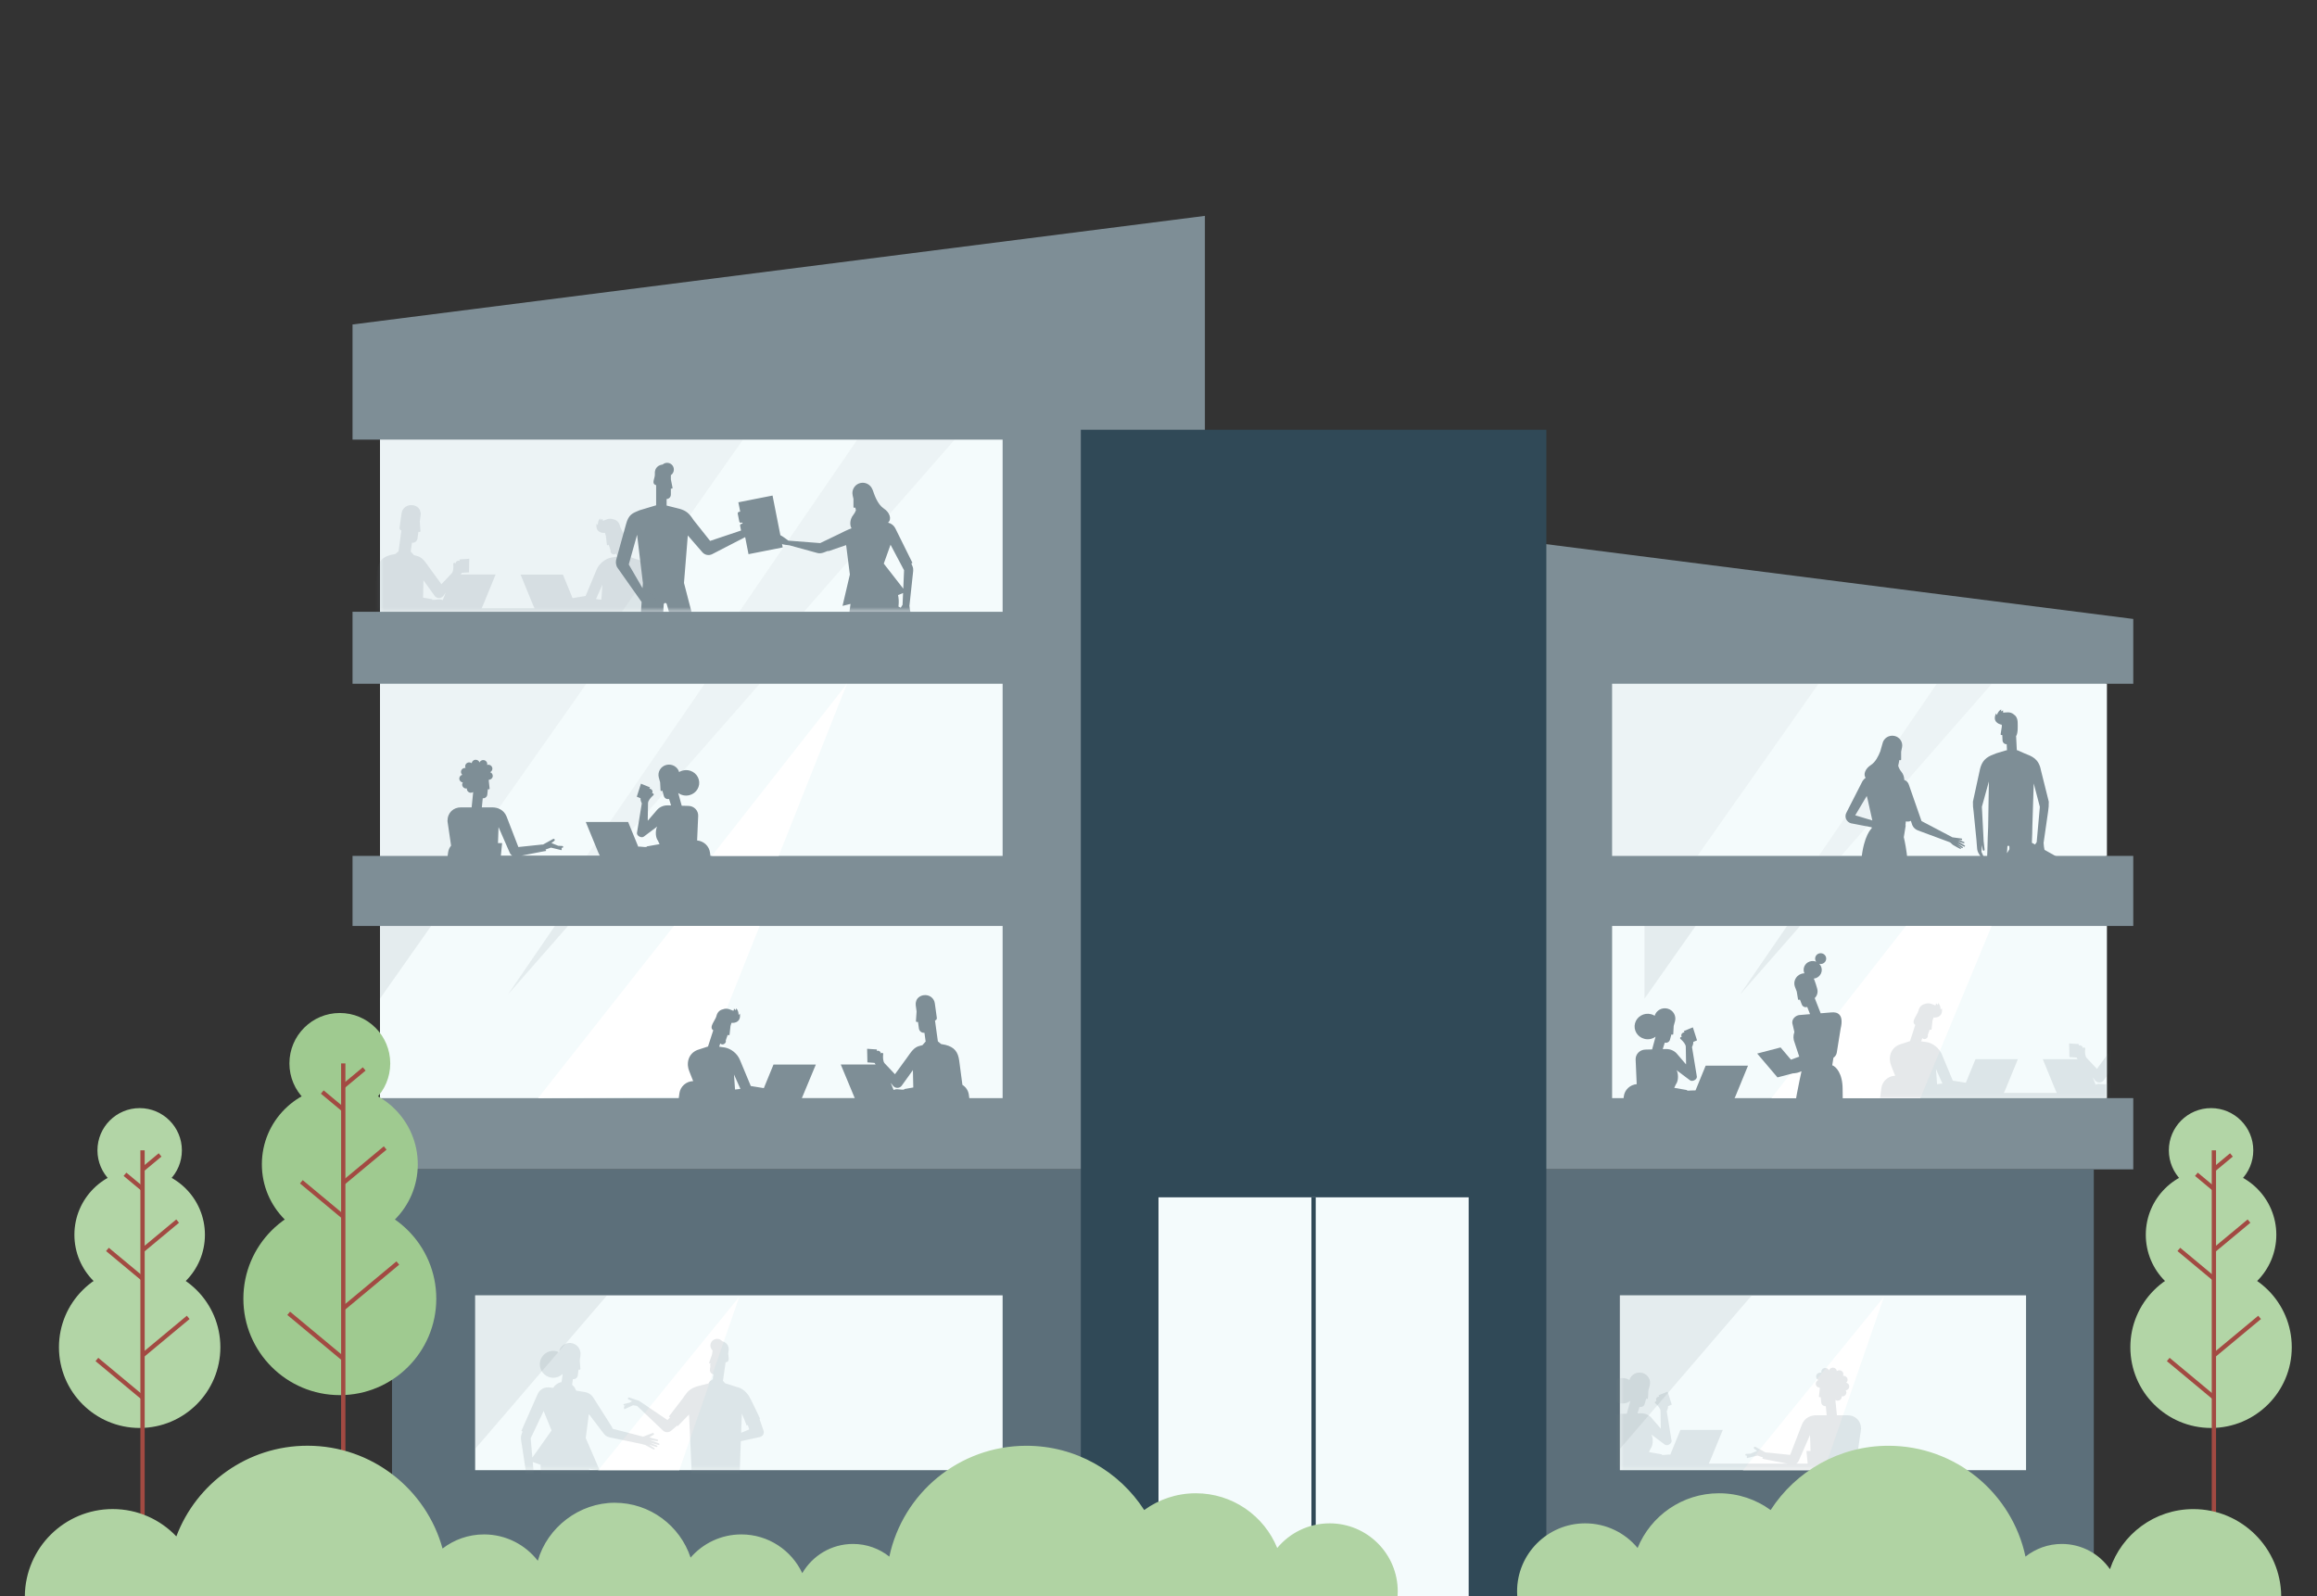 <svg width="540" height="372" viewBox="0 0 540 372" fill="none" xmlns="http://www.w3.org/2000/svg">
<rect x="0" y="0" width="540" height="372" fill="#333333" stroke="none"/>
<path d="M298.52 272.52H497.18V255.92H490.78V215.8H497.18V199.47H490.78V159.35H497.18V144.25L298.52 118.94V272.52Z" fill="#7E8E96"/>
<path d="M491.04 159.35H375.72V199.47H491.04V159.35Z" fill="#F4FBFC"/>
<path d="M491.04 215.8H375.72V255.92H491.04V215.8Z" fill="#F4FBFC"/>
<path d="M298.52 372H487.98V272.52H298.52V372Z" fill="#5C6F7A"/>
<g style="mix-blend-mode:multiply" opacity="0.2">
<path d="M383.27 215.8H395.18L383.27 232.73V215.8Z" fill="#A3AEB4"/>
</g>
<g style="mix-blend-mode:multiply" opacity="0.1">
<path d="M423.83 159.35L395.61 199.46H375.72V159.35H423.83Z" fill="#A3AEB4"/>
</g>
<g style="mix-blend-mode:multiply" opacity="0.2">
<path d="M416.49 215.8H419.53L405.52 231.79L416.49 215.8Z" fill="#A3AEB4"/>
</g>
<g style="mix-blend-mode:multiply" opacity="0.1">
<path d="M464.22 159.35L429.09 199.46H423.89L451.39 159.35H464.22Z" fill="#A3AEB4"/>
</g>
<path d="M444.19 215.8H464.17L447.54 255.95L412.84 255.92L444.19 215.8Z" fill="white"/>
<path d="M472.19 301.88H377.53V342.63H472.19V301.88Z" fill="#F4FBFC"/>
<path d="M439.08 302.23L406.21 342.63H425.11L439.08 302.23Z" fill="white"/>
<g style="mix-blend-mode:multiply" opacity="0.2">
<path d="M377.53 301.88H408.27L377.53 337.67V301.88Z" fill="#A3AEB4"/>
</g>
<path d="M417.93 250.15L418.3 250.11C418.66 250.08 419.02 249.99 419.36 249.86L419.86 249.66C419.36 251.91 418.29 257 417.54 262.54H429.54C429.49 258.49 429.44 254.64 429.44 253.81C429.44 250.14 427.89 248.57 427.02 248.26L427.3 246.51C427.71 246.23 428 245.81 428.08 245.32L428.97 239.77C429.84 236.2 428.05 235.85 426.94 235.94L426.75 235.95L424.32 236.15C424.32 236.14 424.32 236.12 424.31 236.11L422.94 232.61C423.51 232.05 423.76 231.2 423.5 230.39C423.5 230.39 423.5 230.37 423.5 230.36L423.19 229.32L422.85 228.35C422.81 228.25 422.76 228.16 422.71 228.07C422.88 228.05 423.05 228.01 423.22 227.95C424.31 227.55 424.86 226.36 424.44 225.3C424.34 225.04 424.19 224.81 424 224.62C424.25 224.68 424.52 224.68 424.78 224.58C425.44 224.33 425.78 223.61 425.53 222.96C425.28 222.31 424.53 221.99 423.87 222.23C423.21 222.47 422.87 223.2 423.12 223.85C423.16 223.95 423.21 224.05 423.28 224.13C422.8 223.93 422.24 223.91 421.72 224.1C420.63 224.5 420.08 225.69 420.5 226.75C420.51 226.78 420.52 226.8 420.54 226.83C420.27 226.83 420 226.88 419.74 226.98C418.5 227.44 417.87 228.8 418.34 230.01L418.67 230.87L418.75 231.08L419.05 232.89C419.07 232.99 419.18 233.06 419.28 233.02L419.48 232.94L419.94 234.12C420.13 234.61 420.69 234.85 421.19 234.67L421.85 236.35L419.36 236.56C418.59 236.62 417.37 237.49 417.79 238.76L418.2 240.51C417.9 241.32 417.91 242.21 418.26 243.01L419.33 246.25L417.4 246.96L414.98 244.11L409.53 245.53L414.26 251.09L417.96 250.12L417.93 250.15Z" fill="#7E8E96"/>
<path d="M404.49 255.44L404.12 256.23H412.53V257.76H378.15L378.45 255.48C378.65 253.96 379.91 252.8 381.45 252.66L381.2 246.94C381.15 245.69 382.16 244.64 383.45 244.61L384.17 244.59L385.04 244.57L385.85 241.6C385.13 242.13 384.17 242.35 383.23 242.1C381.6 241.68 380.63 240.05 381.06 238.47C381.49 236.89 383.16 235.94 384.79 236.36C385.1 236.44 385.38 236.56 385.64 236.72C386 235.47 387.34 234.73 388.63 235.06C389.94 235.4 390.72 236.71 390.38 237.99L390.13 238.89L390.07 239.11L389.97 240.98C389.97 241.09 389.86 241.16 389.75 241.13L389.54 241.07L389.2 242.31C389.06 242.82 388.52 243.13 387.99 242.99L387.52 244.5L388.3 244.48C389.36 244.46 390.37 244.94 390.99 245.78L392.95 248.06V247.49L392.89 243.88L392.8 243.54C392.52 242.92 391.95 242.39 391.66 242.14C391.55 242.05 391.53 241.9 391.61 241.79C391.69 241.67 391.86 241.64 391.98 241.71C391.94 241.67 391.92 241.62 391.89 241.57C391.74 241.21 391.91 240.8 392.28 240.65C392.38 240.61 392.49 240.59 392.59 240.6L392.42 240.29L394.54 239.43L395.51 242.46L394.63 242.82C394.7 243.34 394.34 244.02 394.34 244.02L395.47 250.9C395.56 251.6 394.37 252.21 393.84 251.74L390.75 249.42L390.91 249.78C391.18 250.68 391.14 251.99 390.57 252.73L390.2 253.52L393.21 254.05V254.19C393.42 254.19 394.97 254.09 395.16 254.12L397.52 248.36H407.39L404.49 255.43V255.44Z" fill="#7E8E96"/>
<mask id="mask0_30_208" style="mask-type:luminance" maskUnits="userSpaceOnUse" x="375" y="215" width="117" height="41">
<path d="M491.04 215.8H375.72V255.92H491.04V215.8Z" fill="white"/>
</mask>
<g mask="url(#mask0_30_208)">
<path opacity="0.2" d="M506.21 255.92L505.94 253.89C505.81 252.91 505.24 252.08 504.44 251.58L503.69 245.92C503.41 243.85 502.53 242.79 500.53 242.27L499.48 242.07L498.72 241.44L498.05 236.58C498.33 236.51 498.51 236.25 498.48 235.97L498.01 232.58C497.84 231.32 496.69 230.51 495.44 230.68C494.59 230.79 493.91 231.31 493.68 232C493.56 232.31 493.52 232.65 493.56 233L493.76 234.47L493.61 236.71C493.61 236.84 493.71 236.94 493.84 236.93L494.09 236.9L494.3 238.44C494.39 239.07 494.96 239.52 495.59 239.44L495.88 241.54H495.82L495.12 242.33L494.51 242.49C493.12 242.79 492.47 243.95 491.49 245.3L488.72 249.1L486.27 246.51L486.1 246.2C485.88 245.55 485.93 244.79 485.98 244.42C486 244.28 485.91 244.16 485.77 244.13C485.63 244.1 485.49 244.18 485.44 244.3C485.44 243.94 485.14 243.64 484.77 243.62C484.66 243.62 484.55 243.62 484.46 243.67L484.52 243.33L482.23 243.17L482.3 246.34L483.97 246.46L484.19 246.8C484.19 246.81 484.21 246.83 484.22 246.84H476.09L478.99 253.91L479.36 254.7H467.01L467.38 253.92L470.28 246.85H460.41L458.16 252.34L455.12 251.85L452.61 245.82C451.95 244.17 450.42 243.14 449.11 242.88L448.12 242.74L447.75 242.68L447.99 241.95C448.72 242.57 449.51 241.68 449.28 241.26L449.55 240.43C449.55 240.43 449.56 240.43 449.57 240.43L449.72 239.94L449.94 240C450.05 240.03 450.16 239.96 450.17 239.84L450.39 237.85L450.62 237.13C451.48 237.2 452.87 236.9 452.57 234.96C452.54 235.05 452.42 235.17 452.27 235.29C452.3 234.67 452.07 234.06 451.71 233.75C451.69 233.96 451.65 234.11 451.59 234.2C451.5 234.02 451.36 233.89 451.17 233.84C451.23 233.98 451.17 234.14 451.06 234.32C450.51 234.15 449.65 233.55 448.6 233.98C447.96 234.12 447.33 234.56 447.09 235.61C446.89 236.48 445.25 238.16 446.37 238.86L445.15 242.64L444.71 242.78L442.64 243.46C440.44 244.36 440.04 246.72 440.81 248.48L441.69 250.7C440.05 250.76 438.69 251.96 438.48 253.56L438.16 255.95H506.2L506.21 255.92ZM488.28 251.79C488.78 252.45 489.79 252.44 490.28 251.79L492.9 248.14L492.99 252.19L490.87 252.56V252.7C490.66 252.7 489.99 252.7 489.49 252.62C489.12 252.56 488.75 252.62 488.41 252.77L487.73 251.12L488.27 251.79H488.28ZM452.7 252.52C452.32 252.58 451.79 252.64 451.45 252.67L451.2 249.16L452.7 252.51V252.52Z" fill="#7E8E96"/>
</g>
<mask id="mask1_30_208" style="mask-type:luminance" maskUnits="userSpaceOnUse" x="377" y="301" width="96" height="42">
<path d="M472.19 301.88H377.53V342.63H472.19V301.88Z" fill="white"/>
</mask>
<g mask="url(#mask1_30_208)">
<path opacity="0.2" d="M432.9 338.75L433.74 333.03C433.74 331.07 432.37 329.83 430.61 329.83H429.17H428.11L427.75 326.26C427.93 326.38 428.15 326.45 428.38 326.42C428.9 326.37 429.27 325.93 429.22 325.42C429.3 325.43 429.38 325.44 429.47 325.43C429.99 325.38 430.36 324.93 430.31 324.43C430.29 324.28 430.24 324.14 430.16 324.02C430.66 323.96 431.03 323.52 430.98 323.03C430.94 322.64 430.65 322.33 430.28 322.24C430.49 322.05 430.62 321.77 430.59 321.47C430.54 320.97 430.08 320.6 429.56 320.65C429.55 320.65 429.54 320.65 429.52 320.65C429.59 320.5 429.63 320.34 429.61 320.17C429.56 319.67 429.1 319.3 428.58 319.35C428.39 319.37 428.23 319.44 428.09 319.54C428.03 319.05 427.58 318.69 427.07 318.74C426.69 318.78 426.38 319.03 426.27 319.37C426.11 319.01 425.74 318.77 425.32 318.81C424.8 318.86 424.43 319.31 424.48 319.81C424.48 319.85 424.5 319.89 424.51 319.94C424.39 319.9 424.26 319.88 424.12 319.9C423.6 319.95 423.23 320.4 423.28 320.9C423.31 321.22 423.52 321.49 423.8 321.63C423.41 321.77 423.14 322.15 423.19 322.58C423.24 323.04 423.63 323.39 424.1 323.4L424.12 323.61L423.92 325.44C423.91 325.54 424 325.63 424.11 325.62L424.33 325.6L424.46 326.86C424.51 327.38 424.99 327.76 425.52 327.71L425.73 329.83H424.78H423.37C422.06 329.83 420.62 330.35 419.96 331.98L417.22 339.07L411.57 338.48L411.54 338.53L409.13 337.2C409.02 337.14 408.87 337.17 408.79 337.27C408.7 337.38 408.72 337.54 408.84 337.63L409.52 338.14L407.94 338.78L406.98 338.83C406.86 338.83 406.76 338.94 406.77 339.06C406.77 339.18 406.88 339.27 407 339.26H407.18C407.09 339.42 407.08 339.62 407.17 339.81L409.63 339.22L410.9 339.67L410.73 339.97L416.56 341.1H398.24L398.61 340.31L401.51 333.24H391.64L389.28 339C389.09 338.97 388.9 338.96 388.7 339C388.2 339.08 387.54 339.08 387.32 339.08V338.94L384.31 338.41L384.68 337.62C385.26 336.87 385.29 335.57 385.02 334.67L384.86 334.31L387.95 336.63C388.48 337.11 389.67 336.49 389.58 335.79L388.45 328.91C388.45 328.91 388.81 328.23 388.74 327.71L389.62 327.35L388.65 324.32L386.53 325.18L386.7 325.49C386.6 325.49 386.49 325.5 386.39 325.54C386.02 325.69 385.85 326.1 386 326.46C386.02 326.51 386.05 326.56 386.09 326.6C385.97 326.53 385.8 326.56 385.72 326.68C385.64 326.79 385.66 326.94 385.77 327.03C386.06 327.28 386.63 327.8 386.91 328.43L387 328.77L387.06 332.38V332.95L385.1 330.67C384.48 329.83 383.47 329.35 382.41 329.37L381.63 329.39L382.1 327.88C382.63 328.02 383.17 327.71 383.31 327.2L383.65 325.96L383.86 326.02C383.97 326.05 384.07 325.97 384.08 325.87L384.18 324L384.24 323.78L384.49 322.88C384.84 321.61 384.05 320.29 382.74 319.95C381.45 319.62 380.11 320.36 379.75 321.61C379.49 321.45 379.21 321.33 378.9 321.25C377.27 320.83 375.6 321.77 375.17 323.36C374.74 324.94 375.71 326.57 377.34 326.99C378.28 327.23 379.24 327.02 379.96 326.49L379.15 329.46L378.28 329.48L377.56 329.5C376.27 329.53 375.26 330.58 375.31 331.83L375.56 337.55C374.02 337.69 372.76 338.85 372.56 340.37L372.26 342.65H433.9L433.6 340.37C433.52 339.76 433.27 339.21 432.9 338.76V338.75ZM421.97 338.16H421.01L421.3 341.11H418.61C418.87 340.95 419.09 340.72 419.22 340.43L421.84 334.43L421.97 338.16Z" fill="#7E8E96"/>
</g>
<path d="M431.5 191.89L433.56 192.29L436.23 192.8L436.21 193.05C436.21 193.05 434.34 194.63 433.8 200.47H444.57C444.33 198.11 443.98 196.29 443.7 195.1L444.15 192.34H444.06C444.09 192.25 444.12 192.16 444.12 192.06L444.16 191.44L444.68 191.47C444.93 191.48 445.16 191.41 445.34 191.28L445.68 192.3C445.92 192.86 446.39 193.31 446.99 193.53C449.12 194.32 454.22 196.21 454.4 196.28C454.62 196.36 454.84 196.69 455.19 196.93C455.55 197.17 456.77 197.8 456.77 197.8C456.89 197.86 456.98 197.82 457.02 197.78C457.05 197.74 457.09 197.66 456.97 197.58L456.03 196.9L457.19 197.61C457.32 197.68 457.42 197.63 457.45 197.58C457.48 197.53 457.51 197.44 457.37 197.35L456.11 196.51L457.69 197.28C457.82 197.35 457.92 197.3 457.95 197.25C457.98 197.2 458.01 197.11 457.87 197.02L456.25 196.05L457.58 196.5C457.72 196.55 457.81 196.48 457.83 196.43C457.85 196.38 457.86 196.29 457.72 196.22L456.42 195.69L457.05 195.79C457.15 195.81 457.25 195.76 457.29 195.66C457.32 195.57 457.28 195.46 457.18 195.43L455.04 195.14L447.83 191.35L444.87 182.86C444.71 182.34 444.31 181.94 443.81 181.76C443.81 181.1 443.58 180.38 443.12 179.84C442.75 179.4 442.52 178.92 442.39 178.43C442.4 178.39 442.42 178.35 442.43 178.31L442.67 177.12L442.88 177.16C442.98 177.18 443.08 177.1 443.08 177V175.23L443.11 175.02L443.29 174.16C443.54 172.94 442.72 171.74 441.47 171.5C440.22 171.26 438.99 172.05 438.74 173.27L438.22 175.1C437.78 176.22 437.12 177.59 435.99 178.32C434.74 179.13 434.21 180.45 434.8 181.27C434.5 181.48 434.25 181.75 434.06 182.07L430.35 189.34C429.76 190.36 430.32 191.63 431.49 191.9L431.5 191.89ZM435.06 185.5L435.26 186.24L436.37 191.21L433.91 190.47L432.38 190.01L435.06 185.51V185.5Z" fill="#7E8E96"/>
<mask id="mask2_30_208" style="mask-type:luminance" maskUnits="userSpaceOnUse" x="457" y="160" width="27" height="41">
<path d="M483.25 160.35H457.09V200.47H483.25V160.35Z" fill="white"/>
</mask>
<g mask="url(#mask2_30_208)">
<path d="M476.94 207.53L481.05 200.62L476.49 198.05L476.36 197.32L476.28 196.43L477.33 189.14C477.45 188.38 477.51 187.61 477.49 186.84L475.66 179.51C475.16 176.81 473.57 176.26 471.91 175.61L470.4 174.95V174.93L470.14 174.84H470.04L469.87 171.48L469.9 171.52C470.34 170.72 470.25 169.36 470.24 168.47C470.24 167.43 469.84 166.83 469.35 166.51C468.48 165.75 467.45 166.08 466.86 166.08C466.81 165.87 466.81 165.7 466.9 165.59C466.71 165.59 466.53 165.66 466.39 165.8C466.37 165.69 466.37 165.54 466.42 165.33C465.98 165.52 465.58 166.03 465.41 166.63C465.3 166.47 465.23 166.33 465.22 166.23C464.29 168.08 465.69 168.75 466.53 168.9L466.55 169.3L466.27 171.11C466.25 171.21 466.34 171.31 466.44 171.3H466.65L466.71 172.55C466.74 173.07 467.17 173.47 467.68 173.44L467.75 174.84H467.7L467.41 174.91L465.28 175.55C463.62 176.2 462.12 176.64 461.47 179.2L459.81 186.84C459.79 187.61 459.84 188.38 459.97 189.14L460.66 196.06H460.65L460.78 197.63C460.8 198.07 460.93 198.49 461.14 198.87L462.06 200.41L462.26 199.95C462.32 199.81 462.32 199.66 462.26 199.53L461.79 198.5L461.9 196.94L462.11 198.09C462.13 198.2 462.24 198.28 462.36 198.25C462.46 198.23 462.54 198.13 462.53 198.03L462.29 195.89H462.3L461.9 188.02L463.53 182.12L463.36 192.64C463.16 196.41 463.39 196.41 462.39 215.71C462.33 216.92 462.36 218.14 462.5 219.35L464.61 241.62H465.07L465.14 243V243.21C465.14 243.88 464.59 244.43 463.9 244.43L460.72 244.54C460.28 244.54 459.92 244.89 459.91 245.32V245.47L467.43 245.49V245.47L472.96 245.49L472.83 242.95L472.81 241.58H473.19L472.22 217.72C472.22 217.72 472.67 211.63 473.07 205.32L476.97 207.52L476.94 207.53ZM473.66 192.65L473.98 182.58L475.41 188.04L474.67 196.24V196.27L474.28 196.82L473.55 196.41C473.62 194.84 473.66 193.53 473.66 192.66V192.65ZM467.84 197.28C467.89 197 468.32 197.05 468.31 197.33V197.93L467.75 198.85L467.84 197.28ZM469.41 244.45L467.36 244.52L467.28 242.97L467.26 241.6H467.64L466.67 217.74L467.56 202.25L468.13 202.57L467.99 202.81C467.89 202.98 467.95 203.2 468.12 203.3L468.23 203.36L468.06 215.44C467.99 216.88 468.04 218.32 468.19 219.74L470.13 241.64H470.59L470.66 243.02V243.23C470.66 243.9 470.11 244.45 469.42 244.45H469.41Z" fill="#7E8E96"/>
</g>
<path d="M280.81 272.52H82.16V255.92H88.56V215.8H82.16V199.47H88.56V159.35H82.16V142.58H88.56V102.46H82.16V75.62L280.81 50.31V272.52Z" fill="#7E8E96"/>
<path d="M233.67 102.46H88.56V142.58H233.67V102.46Z" fill="#F4FBFC"/>
<path d="M233.67 159.35H88.56V199.47H233.67V159.35Z" fill="#F4FBFC"/>
<path d="M233.67 215.8H88.56V255.92H233.67V215.8Z" fill="#F4FBFC"/>
<path d="M280.82 272.52H91.36V372H280.82V272.52Z" fill="#5C6F7A"/>
<g style="mix-blend-mode:multiply" opacity="0.2">
<path d="M88.56 215.8H100.47L88.56 232.73V215.8Z" fill="#A3AEB4"/>
</g>
<g style="mix-blend-mode:multiply" opacity="0.1">
<path d="M136.66 159.35L108.44 199.46H88.56V159.35H136.66Z" fill="#A3AEB4"/>
</g>
<g style="mix-blend-mode:multiply" opacity="0.1">
<path d="M173.16 102.46L144.94 142.58H88.56V102.46H173.16Z" fill="#A3AEB4"/>
</g>
<g style="mix-blend-mode:multiply" opacity="0.2">
<path d="M129.32 215.8H132.37L118.36 231.79L129.32 215.8Z" fill="#A3AEB4"/>
</g>
<g style="mix-blend-mode:multiply" opacity="0.1">
<path d="M177.06 159.35L141.92 199.46H136.72L164.23 159.35H177.06Z" fill="#A3AEB4"/>
</g>
<g style="mix-blend-mode:multiply" opacity="0.1">
<path d="M222.5 102.46L187.36 142.58H172.29L199.8 102.46H222.5Z" fill="#A3AEB4"/>
</g>
<path d="M157.06 215.8H177.04L161.16 255.64L154.75 255.69L125.4 255.92L125.58 255.69L157.06 215.8Z" fill="white"/>
<path d="M197.4 159.35L181.49 199.46H165.92L197.4 159.35Z" fill="white"/>
<path d="M233.67 301.88H110.74V342.63H233.67V301.88Z" fill="#F4FBFC"/>
<path d="M172.29 302.23L139.42 342.63H158.32L172.29 302.23Z" fill="white"/>
<g style="mix-blend-mode:multiply" opacity="0.2">
<path d="M110.74 301.88H141.48L110.74 337.67V301.88Z" fill="#A3AEB4"/>
</g>
<path d="M226.07 257.17L225.8 255.14C225.67 254.16 225.1 253.33 224.3 252.83L223.55 247.17C223.27 245.1 222.39 244.04 220.39 243.52L219.34 243.32L218.58 242.69L217.91 237.83C218.19 237.76 218.37 237.5 218.34 237.22L217.87 233.83C217.7 232.57 216.55 231.76 215.3 231.93C214.45 232.04 213.77 232.56 213.54 233.25C213.42 233.56 213.38 233.9 213.42 234.25L213.62 235.72L213.47 237.96C213.47 238.09 213.57 238.19 213.7 238.18L213.95 238.15L214.16 239.69C214.25 240.32 214.82 240.77 215.45 240.69L215.74 242.79H215.68L214.98 243.58L214.37 243.74C212.98 244.04 212.33 245.2 211.35 246.55L208.58 250.35L206.13 247.76L205.96 247.45C205.74 246.8 205.79 246.04 205.84 245.67C205.86 245.53 205.77 245.41 205.63 245.38C205.49 245.35 205.35 245.43 205.3 245.55C205.3 245.19 205 244.89 204.63 244.87C204.52 244.87 204.41 244.87 204.32 244.92L204.38 244.58L202.09 244.42L202.16 247.59L203.83 247.71L204.05 248.05C204.05 248.06 204.07 248.08 204.08 248.09H195.95L199.22 255.95H186.87L190.14 248.1H180.27L178.02 253.59L174.98 253.1L172.47 247.07C171.81 245.42 170.28 244.39 168.97 244.13L167.98 243.99L167.61 243.93L167.85 243.2C168.58 243.82 169.37 242.93 169.14 242.51L169.41 241.68C169.41 241.68 169.42 241.68 169.43 241.68L169.58 241.19L169.8 241.25C169.91 241.28 170.02 241.21 170.03 241.09L170.25 239.1L170.48 238.38C171.34 238.45 172.73 238.15 172.43 236.21C172.4 236.3 172.28 236.42 172.13 236.54C172.16 235.92 171.93 235.31 171.57 235C171.55 235.21 171.51 235.36 171.45 235.45C171.36 235.27 171.22 235.14 171.03 235.09C171.09 235.23 171.03 235.39 170.92 235.57C170.37 235.4 169.51 234.8 168.46 235.23C167.82 235.37 167.19 235.81 166.95 236.86C166.75 237.73 165.11 239.41 166.23 240.11L165.01 243.89L164.57 244.03L162.5 244.71C160.3 245.61 159.9 247.97 160.67 249.73L161.55 251.95C159.91 252.01 158.55 253.21 158.34 254.81L158.02 257.2H226.06L226.07 257.17ZM208.14 253.04C208.64 253.7 209.65 253.69 210.14 253.04L212.76 249.39L212.85 253.44L210.73 253.81V253.95C210.52 253.95 209.85 253.95 209.35 253.87C208.98 253.81 208.61 253.87 208.27 254.02L207.59 252.37L208.13 253.04H208.14ZM172.56 253.77C172.18 253.83 171.65 253.89 171.31 253.92L171.06 250.41L172.56 253.76V253.77Z" fill="#7E8E96"/>
<path d="M104.43 198.69L104.13 200.97H165.77L165.47 198.69C165.27 197.17 164.01 196.01 162.47 195.87L162.72 190.15C162.77 188.9 161.76 187.85 160.47 187.82L159.75 187.8L158.88 187.78L158.07 184.81C158.79 185.34 159.75 185.56 160.69 185.31C162.32 184.89 163.29 183.26 162.86 181.68C162.43 180.1 160.76 179.15 159.13 179.57C158.82 179.65 158.54 179.77 158.28 179.93C157.92 178.68 156.58 177.94 155.29 178.27C153.98 178.61 153.2 179.92 153.54 181.2L153.79 182.1L153.85 182.32L153.95 184.19C153.95 184.3 154.06 184.37 154.17 184.34L154.38 184.28L154.72 185.52C154.86 186.03 155.4 186.34 155.93 186.2L156.4 187.71L155.62 187.69C154.56 187.67 153.55 188.15 152.93 188.99L150.97 191.27V190.7L151.03 187.09L151.12 186.75C151.4 186.13 151.97 185.6 152.26 185.35C152.37 185.26 152.39 185.11 152.31 185C152.23 184.88 152.06 184.85 151.94 184.92C151.98 184.88 152 184.83 152.03 184.78C152.18 184.42 152.01 184.01 151.64 183.86C151.54 183.82 151.43 183.8 151.33 183.81L151.5 183.5L149.38 182.64L148.41 185.67L149.29 186.03C149.22 186.55 149.58 187.23 149.58 187.23L148.45 194.11C148.36 194.81 149.55 195.42 150.08 194.95L153.17 192.63L153.01 192.99C152.74 193.89 152.78 195.2 153.35 195.94L153.72 196.73L150.71 197.26V197.4C150.5 197.4 149.83 197.4 149.33 197.32C149.14 197.29 148.94 197.29 148.75 197.32L146.39 191.56H136.52L139.42 198.63L139.79 199.42H121.47L127.3 198.29L127.13 197.99L128.4 197.54L130.86 198.13C130.95 197.95 130.93 197.74 130.85 197.58H131.03C131.15 197.59 131.25 197.5 131.26 197.39C131.26 197.27 131.17 197.17 131.05 197.16L130.09 197.11L128.51 196.47L129.19 195.96C129.31 195.87 129.33 195.71 129.24 195.6C129.16 195.5 129.02 195.47 128.9 195.53L126.49 196.86L126.46 196.81L120.81 197.4L118.07 190.31C117.41 188.68 115.97 188.15 114.66 188.16H113.25H112.3L112.51 186.04C113.04 186.09 113.52 185.71 113.57 185.19L113.7 183.93L113.92 183.95C114.03 183.96 114.12 183.87 114.11 183.77L113.91 181.94L113.93 181.73C114.4 181.72 114.79 181.37 114.84 180.91C114.88 180.49 114.62 180.1 114.23 179.96C114.51 179.82 114.71 179.56 114.75 179.23C114.8 178.73 114.42 178.28 113.91 178.23C113.77 178.22 113.64 178.23 113.52 178.27C113.53 178.23 113.54 178.19 113.55 178.14C113.6 177.64 113.22 177.19 112.71 177.14C112.29 177.1 111.91 177.34 111.76 177.7C111.65 177.36 111.34 177.11 110.96 177.07C110.45 177.02 110 177.38 109.94 177.87C109.8 177.77 109.64 177.7 109.45 177.68C108.93 177.63 108.47 178 108.42 178.5C108.4 178.67 108.44 178.84 108.51 178.98C108.5 178.98 108.49 178.98 108.47 178.98C107.95 178.93 107.49 179.3 107.44 179.8C107.41 180.1 107.53 180.38 107.75 180.57C107.38 180.66 107.09 180.97 107.05 181.36C107 181.85 107.37 182.29 107.87 182.35C107.79 182.47 107.73 182.61 107.72 182.76C107.67 183.26 108.05 183.71 108.56 183.76C108.65 183.76 108.73 183.76 108.81 183.75C108.76 184.25 109.14 184.7 109.65 184.75C109.88 184.77 110.1 184.71 110.28 184.59L109.92 188.16H108.86H107.42C105.66 188.16 104.29 189.4 104.29 191.36L105.13 197.08C104.76 197.53 104.51 198.08 104.43 198.69ZM116.19 192.76L118.81 198.76C118.94 199.05 119.15 199.28 119.42 199.44H116.73L117.02 196.49H116.06L116.19 192.76Z" fill="#7E8E96"/>
<mask id="mask3_30_208" style="mask-type:luminance" maskUnits="userSpaceOnUse" x="110" y="301" width="124" height="42">
<path d="M233.67 301.88H110.74V342.63H233.67V301.88Z" fill="white"/>
</mask>
<g mask="url(#mask3_30_208)">
<path opacity="0.2" d="M177.69 390.33L176.69 388.88L176.99 388.7L171.26 379.5L172.42 342.35L172.66 335.87L177.11 334.9C177.78 334.75 178.17 334.06 177.95 333.41L177.01 330.7L177.14 330.63C177.14 330.63 175.23 326.52 174.65 325.53C174.07 324.54 173.1 323.54 171.71 323.24L168.96 322.36L168.53 321.82L168.47 321.95L169.11 317.5C170.37 317.35 169.56 315.92 169.76 315.06C170.13 313.48 169.1 312.78 168.3 312.57C168.06 312.29 167.73 312.09 167.34 312.04C166.49 311.92 165.71 312.51 165.58 313.35C165.5 313.88 165.71 314.39 166.08 314.73L165.95 315.67L165.29 317.53C165.25 317.64 165.32 317.75 165.43 317.77L165.65 317.8V317.83C165.57 317.89 165.52 317.97 165.51 318.06C165.5 318.16 165.52 318.25 165.58 318.32L165.46 319.14C165.38 319.69 165.75 320.21 166.28 320.29L166.09 321.6L166.07 321.46L165.42 321.92C165.28 322.06 165.19 322.24 165.13 322.42L162.6 323.06C161.05 323.53 160.3 324.09 159.18 325.83L155.91 330.1L156.15 330.37L155.55 330.94L148.96 326.48L146.65 325.69C146.54 325.65 146.42 325.7 146.37 325.81C146.31 325.92 146.36 326.06 146.47 326.12L147.3 326.53L146.79 326.87L145.45 327.2C145.35 327.23 145.28 327.33 145.31 327.44C145.34 327.54 145.44 327.6 145.54 327.58L145.83 327.51L145.66 327.62C145.39 327.8 145.32 328.16 145.51 328.43L147.53 327.5L148.48 327.65L154.57 333.44C155.1 333.89 155.88 333.89 156.41 333.44L157.81 332.24L157.93 332.38L160.59 329.66L161.17 342.36L158.51 366.77C158.44 367.4 158.59 368.03 158.94 368.55L167.53 381.09L167.8 392.73H168.19L168.27 394.22V394.45C168.27 395.17 167.69 395.77 166.97 395.77L163.62 395.89C163.16 395.89 162.78 396.27 162.76 396.73V396.89L170.68 396.92L170.55 394.17L170.52 392.69H170.85L171.05 386.23L173.99 390.52L174.67 390.11L175.83 391.67L175.96 391.86C176.36 392.46 176.2 393.28 175.6 393.68L172.88 395.64C172.5 395.9 172.39 396.42 172.63 396.82L172.71 396.96L179.32 392.59L177.68 390.38L177.69 390.33ZM172.9 329.42L174.03 332.23L174.29 332.1L174.62 333.13L172.73 333.92L172.9 329.43V329.42ZM163.51 367.05L166.29 348.11C166.33 347.83 166.74 347.85 166.75 348.13L167.34 373.19L163.51 367.04V367.05ZM153.56 336.38L151.51 335.62L153.11 335.85C153.28 335.88 153.36 335.78 153.38 335.71C153.39 335.64 153.38 335.54 153.2 335.49L151.34 334.97L152.28 334.4C152.39 334.35 152.44 334.23 152.4 334.11C152.36 334 152.24 333.94 152.13 333.97L149.9 334.82L142.86 333L142.65 332.81L142.74 332.75L138.24 325.66C137.83 325.02 137.17 324.58 136.42 324.45L134.26 324.08C134.09 323.55 133.76 323.08 133.34 322.73L133.52 321.4C134.07 321.48 134.59 321.09 134.66 320.53L134.84 319.18L135.06 319.21C135.17 319.23 135.27 319.13 135.26 319.02L135.12 317.05L135.15 316.82L135.28 315.85C135.47 314.47 134.49 313.19 133.12 313C133.01 312.98 132.89 312.98 132.78 312.98C131.55 312.98 130.47 313.88 130.28 315.12C130 314.99 129.69 314.89 129.37 314.85C127.65 314.62 126.07 315.82 125.84 317.53C125.61 319.25 126.81 320.83 128.52 321.06C129.52 321.2 130.47 320.84 131.14 320.19L130.88 322.09C130.06 322.25 129.36 322.74 128.93 323.43L127.83 323.33C126.76 323.27 125.76 323.88 125.32 324.86L121.52 333.47L121.79 333.62L121.54 334.32C121.41 334.68 121.37 335.06 121.42 335.44L122.72 343.93L122.64 344.89L122.5 345.67L117.73 348.44L122.06 355.91L126.33 353.43L126.48 353.69C126.56 353.83 126.71 353.9 126.87 353.88V367.29L127.67 367.27L128.46 392.36C128.54 395.24 126.28 395.93 125.08 396.16C124.72 396.23 124.47 396.54 124.48 396.91H126.76C128.52 396.91 129.91 395.48 129.86 393.72L130.29 396.91H130.82L130.6 391.43L131.48 367.19L137.53 367.06L142.9 391.44L143.53 396.91H144.06L143.99 393.72C144.22 395.48 145.83 396.91 147.59 396.91H149.87C149.82 396.54 149.52 396.23 149.16 396.16C147.92 395.93 145.55 395.24 145.18 392.36L141.33 366.98H141.49L137.26 342.29L139.75 342.64L136.51 335.14L137.24 329.54L140.78 334.2C141.1 334.59 141.55 334.86 142.05 334.97L149.47 336.51L150.38 336.76L152.29 337.77C152.43 337.85 152.53 337.79 152.57 337.74C152.61 337.69 152.64 337.6 152.51 337.5L151.28 336.68L152.91 337.22C153.08 337.27 153.17 337.19 153.2 337.13C153.22 337.07 153.23 336.96 153.06 336.88L151.44 336.19L153.4 336.73C153.57 336.78 153.66 336.7 153.69 336.64C153.71 336.58 153.72 336.47 153.55 336.4L153.56 336.38ZM124.89 344.29L124.41 343.6L124.16 340.72L126.02 341.39C125.97 342.09 126 342.82 126.15 343.55L124.89 344.28V344.29ZM124.07 339.68L123.68 335.2L123.87 334.8L126.7 328.84L128.55 333.38L124.07 339.69V339.68Z" fill="#7E8E96"/>
</g>
<mask id="mask4_30_208" style="mask-type:luminance" maskUnits="userSpaceOnUse" x="88" y="102" width="146" height="41">
<path d="M233.67 102.46H88.56V142.58H233.67V102.46Z" fill="white"/>
</mask>
<g mask="url(#mask4_30_208)">
<path d="M209.35 150.63L213.09 152.59L216.91 145.28L212.24 142.84L212.07 142.11L211.95 141.2L212.83 133.04C212.86 132.68 212.81 132.31 212.67 131.98L212.4 131.32L212.65 131.17L208.66 123.12C208.32 122.44 207.69 121.96 206.97 121.81C207.88 121 207.39 119.45 206 118.53C204.47 117.51 203.79 115.31 203.37 114.13H203.35C202.95 112.99 201.76 112.3 200.56 112.56C199.43 112.8 198.66 113.81 198.66 114.92C198.66 115.09 198.68 115.26 198.72 115.43L198.86 116.07L198.91 116.29V118.18C198.93 118.29 199.03 118.37 199.13 118.34L199.34 118.29L199.48 118.92C199.34 119.3 199.14 119.67 198.86 120.02C198.11 120.93 197.97 122.31 198.46 123.12C197.64 123.4 196.2 124.13 195.33 124.56L191.15 126.57L183.75 126C183.45 125.76 182.29 124.92 181.87 124.72L180.05 115.49L172.08 117.06L172.23 117.8L172.29 118.1L172.51 119.24L172.23 119.29C172.03 119.33 171.9 119.52 171.94 119.72L172.3 121.54C172.34 121.74 172.53 121.87 172.73 121.83L173.01 121.78L173.04 121.94L173.06 122.04L172.78 122.09C172.58 122.13 172.45 122.32 172.49 122.52L172.71 123.64L165.5 126.06L161.64 121.2C160.58 119.56 159.88 119.03 158.42 118.59L155.36 117.82V116.29C155.91 116.29 156.35 115.83 156.35 115.26V113.88H156.57C156.68 113.88 156.76 113.78 156.74 113.66L156.35 111.7V110.74C156.77 110.46 157.05 109.98 157.05 109.43C157.05 108.56 156.35 107.86 155.48 107.86C155.08 107.86 154.72 108.01 154.44 108.26C153.62 108.35 152.48 108.9 152.62 110.54C152.7 111.42 151.68 112.74 152.92 113.07V117.76L149.05 118.92C147.41 119.61 146.53 119.84 145.9 122.18L143.59 130.52C143.49 131.08 143.56 131.66 143.81 132.17L149.53 140.29L148.4 158.96L138.82 183.87L139.08 184.01L138.2 185.71L137.17 187.49L139.67 189.59H143.62V189.31C143.62 189.02 143.39 188.78 143.11 188.77L140.78 188.7C140.37 188.68 140.01 188.43 139.86 188.05C139.75 187.78 139.75 187.48 139.86 187.21L140.03 186.82L141.18 185.16L142.48 185.87L152.93 161.37C153.26 160.6 153.45 159.78 153.51 158.94L154.69 140.86C154.72 140.46 155.28 140.4 155.39 140.79L160.91 160.23L165.13 185.3L166.44 184.86L167.1 187.04L167.75 189.54L174.86 187.28L174.81 187.14C174.66 186.73 174.22 186.5 173.8 186.63L170.76 187.47C170.11 187.67 169.42 187.31 169.22 186.66L169.16 186.46L168.64 184.12L168.98 184.01L165.77 160.92C165.66 160.16 165.52 159.42 165.32 158.68L159.41 135.85L160.3 124.79L163.7 128.71C164.27 129.36 165.2 129.54 165.97 129.15L173.67 125.18L174.45 129.15L182.42 127.58L182.25 126.74C182.25 126.74 182.28 126.77 182.3 126.79C182.5 126.96 183.51 127 183.99 127.09L190.51 128.88C191.01 129.02 191.52 128.93 192.04 128.74L193 128.37L193.05 128.46L197.2 127.04L198.07 133.9L196.36 141.2L198.22 140.74C197.43 146.5 196.38 155.39 196.38 161.95H196.55L196.95 179.49L196.77 179.41L197.04 185.26C196.93 188.01 194.72 188.67 193.56 188.89C193.21 188.96 192.95 189.25 192.94 189.6H195.12C196.8 189.6 198.22 188.24 198.29 186.55L198.49 189.6H199L199.14 184.61L199.45 180.66L199.34 180.61L200.28 162C201.98 162.03 203.69 162.08 205.17 162.12C205.21 162.41 205.26 162.7 205.31 162.98L208.47 179.49L208.17 179.42L209.58 185.29C210.14 187.99 207.89 188.68 206.74 188.9C206.4 188.97 206.15 189.26 206.15 189.61H208.33C210.01 189.61 211.51 187.93 211.16 186.28L212.1 189.2L212.6 189.1L211.54 184.13L210.99 180.11H210.97L208.88 162.25C209.16 162.26 209.32 162.27 209.32 162.27V150.66L209.35 150.63ZM149.75 137.08L146.54 131.55L148.48 124.62L149.83 135.84L149.75 137.08ZM205.97 131.36L207.55 126.95L210.5 132.52L210.7 132.9L210.52 137.19L205.98 131.36H205.97ZM210.47 138.2L210.35 140.95L209.93 141.63L209.39 141.35C209.4 141.22 209.41 141.08 209.43 140.96C209.51 140.17 209.45 139.41 209.3 138.68L210.48 138.2H210.47Z" fill="#7E8E96"/>
<path opacity="0.2" d="M153.44 143.01L153.12 140.62C152.91 139.03 151.54 137.82 149.91 137.76L150.79 135.54C151.56 133.79 151.16 131.42 148.96 130.52L146.89 129.85L146.45 129.7L145.23 125.92C146.34 125.23 144.7 123.54 144.51 122.67C144.28 121.62 143.65 121.18 143 121.04C141.95 120.61 141.09 121.21 140.54 121.38C140.43 121.2 140.37 121.03 140.43 120.9C140.24 120.95 140.1 121.08 140.01 121.26C139.95 121.16 139.91 121.02 139.89 120.81C139.53 121.12 139.3 121.73 139.33 122.35C139.17 122.23 139.06 122.12 139.03 122.02C138.74 123.96 140.12 124.26 140.98 124.19L141.21 124.91L141.43 126.9C141.44 127.01 141.56 127.09 141.66 127.06L141.88 126.99L142.03 127.48C142.03 127.48 142.04 127.48 142.05 127.48L142.32 128.31C142.09 128.73 142.88 129.62 143.61 129L143.85 129.73L143.48 129.78L142.49 129.93C141.18 130.19 139.65 131.22 138.99 132.87L136.48 138.9L133.44 139.39L131.19 133.9H121.32L124.22 140.97L124.59 141.75H112.24L112.61 140.96L115.51 133.89H107.38C107.38 133.89 107.4 133.86 107.41 133.85L107.63 133.5L109.3 133.39L109.37 130.22L107.08 130.38L107.14 130.72C107.04 130.68 106.94 130.67 106.83 130.67C106.46 130.7 106.17 131 106.16 131.35C106.11 131.22 105.97 131.14 105.83 131.18C105.69 131.21 105.6 131.34 105.62 131.47C105.67 131.85 105.72 132.6 105.5 133.25L105.33 133.56L102.88 136.15L100.11 132.35C99.13 131 98.48 129.84 97.09 129.54L96.48 129.38L95.78 128.59H95.72L96.01 126.49C96.64 126.57 97.21 126.12 97.3 125.49L97.51 123.95L97.76 123.98C97.89 124 98 123.89 97.99 123.76L97.84 121.52L98.04 120.05C98.09 119.7 98.04 119.36 97.92 119.05C97.69 118.35 97.01 117.84 96.16 117.73C94.91 117.57 93.77 118.37 93.59 119.63L93.12 123.02C93.08 123.3 93.27 123.56 93.55 123.63L92.88 128.49L92.12 129.12L91.07 129.32C89.07 129.84 88.19 130.9 87.91 132.97L87.16 138.63C86.36 139.13 85.79 139.96 85.66 140.94L85.39 142.97H153.43L153.44 143.01ZM103.86 138.21L103.18 139.86C102.85 139.72 102.48 139.65 102.1 139.71C101.6 139.79 100.94 139.79 100.72 139.79V139.65L98.6 139.28L98.69 135.23L101.31 138.88C101.8 139.54 102.81 139.55 103.31 138.88L103.85 138.21H103.86ZM140.4 136.26L140.15 139.77C139.82 139.74 139.28 139.68 138.9 139.62L140.4 136.27V136.26Z" fill="#7E8E96"/>
</g>
<path d="M360.39 100.15H251.9V372H360.39V100.15Z" fill="#304957"/>
<path d="M342.29 279.04H270V372H342.29V279.04Z" fill="#F4FBFC"/>
<path d="M306.14 279.04V372" stroke="#304957" stroke-miterlimit="10"/>
<path d="M32.55 277.93C37.984 277.93 42.39 273.524 42.39 268.09C42.39 262.656 37.984 258.25 32.55 258.25C27.116 258.25 22.71 262.656 22.71 268.09C22.71 273.524 27.116 277.93 32.55 277.93Z" fill="#B2D5A6"/>
<path d="M32.55 302.98C40.95 302.98 47.76 296.17 47.76 287.77C47.76 279.37 40.95 272.56 32.55 272.56C24.15 272.56 17.34 279.37 17.34 287.77C17.34 296.17 24.15 302.98 32.55 302.98Z" fill="#B2D5A6"/>
<path d="M32.55 332.79C42.938 332.79 51.36 324.368 51.36 313.98C51.36 303.591 42.938 295.17 32.55 295.17C22.162 295.17 13.74 303.591 13.74 313.98C13.74 324.368 22.162 332.79 32.55 332.79Z" fill="#B2D5A6"/>
<path d="M33.22 268.09V372" stroke="#A24A42" stroke-miterlimit="10"/>
<path d="M33.22 325.68L22.58 316.83" stroke="#A24A42" stroke-miterlimit="10"/>
<path d="M33.22 297.98L25.04 291.18" stroke="#A24A42" stroke-miterlimit="10"/>
<path d="M33.22 277.07L29.13 273.67" stroke="#A24A42" stroke-miterlimit="10"/>
<path d="M33.22 315.87L43.86 307.02" stroke="#A24A42" stroke-miterlimit="10"/>
<path d="M33.22 291.38L41.4 284.58" stroke="#A24A42" stroke-miterlimit="10"/>
<path d="M33.22 272.56L37.31 269.16" stroke="#A24A42" stroke-miterlimit="10"/>
<path d="M79.2 259.58C85.689 259.58 90.95 254.319 90.95 247.83C90.95 241.341 85.689 236.08 79.2 236.08C72.711 236.08 67.45 241.341 67.45 247.83C67.45 254.319 72.711 259.58 79.2 259.58Z" fill="#9FCA90"/>
<path d="M79.2 289.52C89.235 289.52 97.37 281.385 97.37 271.35C97.37 261.315 89.235 253.18 79.2 253.18C69.165 253.18 61.03 261.315 61.03 271.35C61.03 281.385 69.165 289.52 79.2 289.52Z" fill="#9FCA90"/>
<path d="M79.2 325.14C91.615 325.14 101.68 315.076 101.68 302.66C101.68 290.245 91.615 280.18 79.2 280.18C66.785 280.18 56.72 290.245 56.72 302.66C56.72 315.076 66.785 325.14 79.2 325.14Z" fill="#9FCA90"/>
<path d="M80 247.83V372" stroke="#A24A42" stroke-miterlimit="10"/>
<path d="M80 316.65L67.28 306.07" stroke="#A24A42" stroke-miterlimit="10"/>
<path d="M80 283.55L70.23 275.42" stroke="#A24A42" stroke-miterlimit="10"/>
<path d="M80 258.57L75.11 254.5" stroke="#A24A42" stroke-miterlimit="10"/>
<path d="M80 304.93L92.72 294.35" stroke="#A24A42" stroke-miterlimit="10"/>
<path d="M80 275.67L89.77 267.54" stroke="#A24A42" stroke-miterlimit="10"/>
<path d="M80 253.18L84.88 249.12" stroke="#A24A42" stroke-miterlimit="10"/>
<path d="M515.31 277.93C520.744 277.93 525.15 273.524 525.15 268.09C525.15 262.656 520.744 258.25 515.31 258.25C509.876 258.25 505.47 262.656 505.47 268.09C505.47 273.524 509.876 277.93 515.31 277.93Z" fill="#B2D5A6"/>
<path d="M515.31 302.98C523.71 302.98 530.52 296.17 530.52 287.77C530.52 279.37 523.71 272.56 515.31 272.56C506.91 272.56 500.1 279.37 500.1 287.77C500.1 296.17 506.91 302.98 515.31 302.98Z" fill="#B2D5A6"/>
<path d="M515.31 332.79C525.698 332.79 534.12 324.368 534.12 313.98C534.12 303.591 525.698 295.17 515.31 295.17C504.922 295.17 496.5 303.591 496.5 313.98C496.5 324.368 504.922 332.79 515.31 332.79Z" fill="#B2D5A6"/>
<path d="M515.97 268.09V372" stroke="#A24A42" stroke-miterlimit="10"/>
<path d="M515.97 325.68L505.33 316.83" stroke="#A24A42" stroke-miterlimit="10"/>
<path d="M515.97 297.98L507.8 291.18" stroke="#A24A42" stroke-miterlimit="10"/>
<path d="M515.97 277.07L511.89 273.67" stroke="#A24A42" stroke-miterlimit="10"/>
<path d="M515.97 315.87L526.62 307.02" stroke="#A24A42" stroke-miterlimit="10"/>
<path d="M515.97 291.38L524.15 284.58" stroke="#A24A42" stroke-miterlimit="10"/>
<path d="M515.97 272.56L520.06 269.16" stroke="#A24A42" stroke-miterlimit="10"/>
<path d="M325.72 372C325.75 371.63 325.76 371.27 325.76 370.89C325.76 362.12 318.65 355.02 309.89 355.02C304.98 355.02 300.58 357.25 297.67 360.76C294.62 353.28 287.28 348.01 278.7 348.01C274.2 348.01 270.05 349.46 266.67 351.92C260.86 342.91 250.73 336.94 239.21 336.94C223.51 336.94 210.41 348.01 207.27 362.77C204.94 360.92 202 359.82 198.8 359.82C193.75 359.82 189.35 362.56 186.98 366.63C184.48 361.3 179.06 357.6 172.78 357.6C168.06 357.6 163.82 359.69 160.95 363C158.49 355.58 151.5 350.22 143.26 350.22C135.02 350.22 127.57 355.93 125.34 363.74C122.44 360.01 117.91 357.6 112.81 357.6C109.17 357.6 105.82 358.83 103.14 360.89C99.33 347.08 86.68 336.93 71.66 336.93C57.68 336.93 45.76 345.71 41.1 358.06C37.37 354.14 32.1 351.69 26.27 351.69C15.02 351.69 5.89 360.76 5.79 371.99H325.74L325.72 372Z" fill="#B0D3A3"/>
<path d="M531.66 372H353.61C353.59 371.63 353.57 371.26 353.57 370.89C353.57 362.13 360.67 355.02 369.44 355.02C374.35 355.02 378.75 357.25 381.66 360.76C384.71 353.28 392.05 348.01 400.63 348.01C405.13 348.01 409.29 349.46 412.66 351.92C418.48 342.91 428.6 336.94 440.12 336.94C455.81 336.94 468.92 348.01 472.06 362.77C474.39 360.93 477.33 359.82 480.53 359.82C485.18 359.82 489.29 362.15 491.75 365.7C494.46 357.57 502.13 351.7 511.18 351.7C522.43 351.7 531.56 360.77 531.66 372Z" fill="#B0D3A3"/>
</svg>
